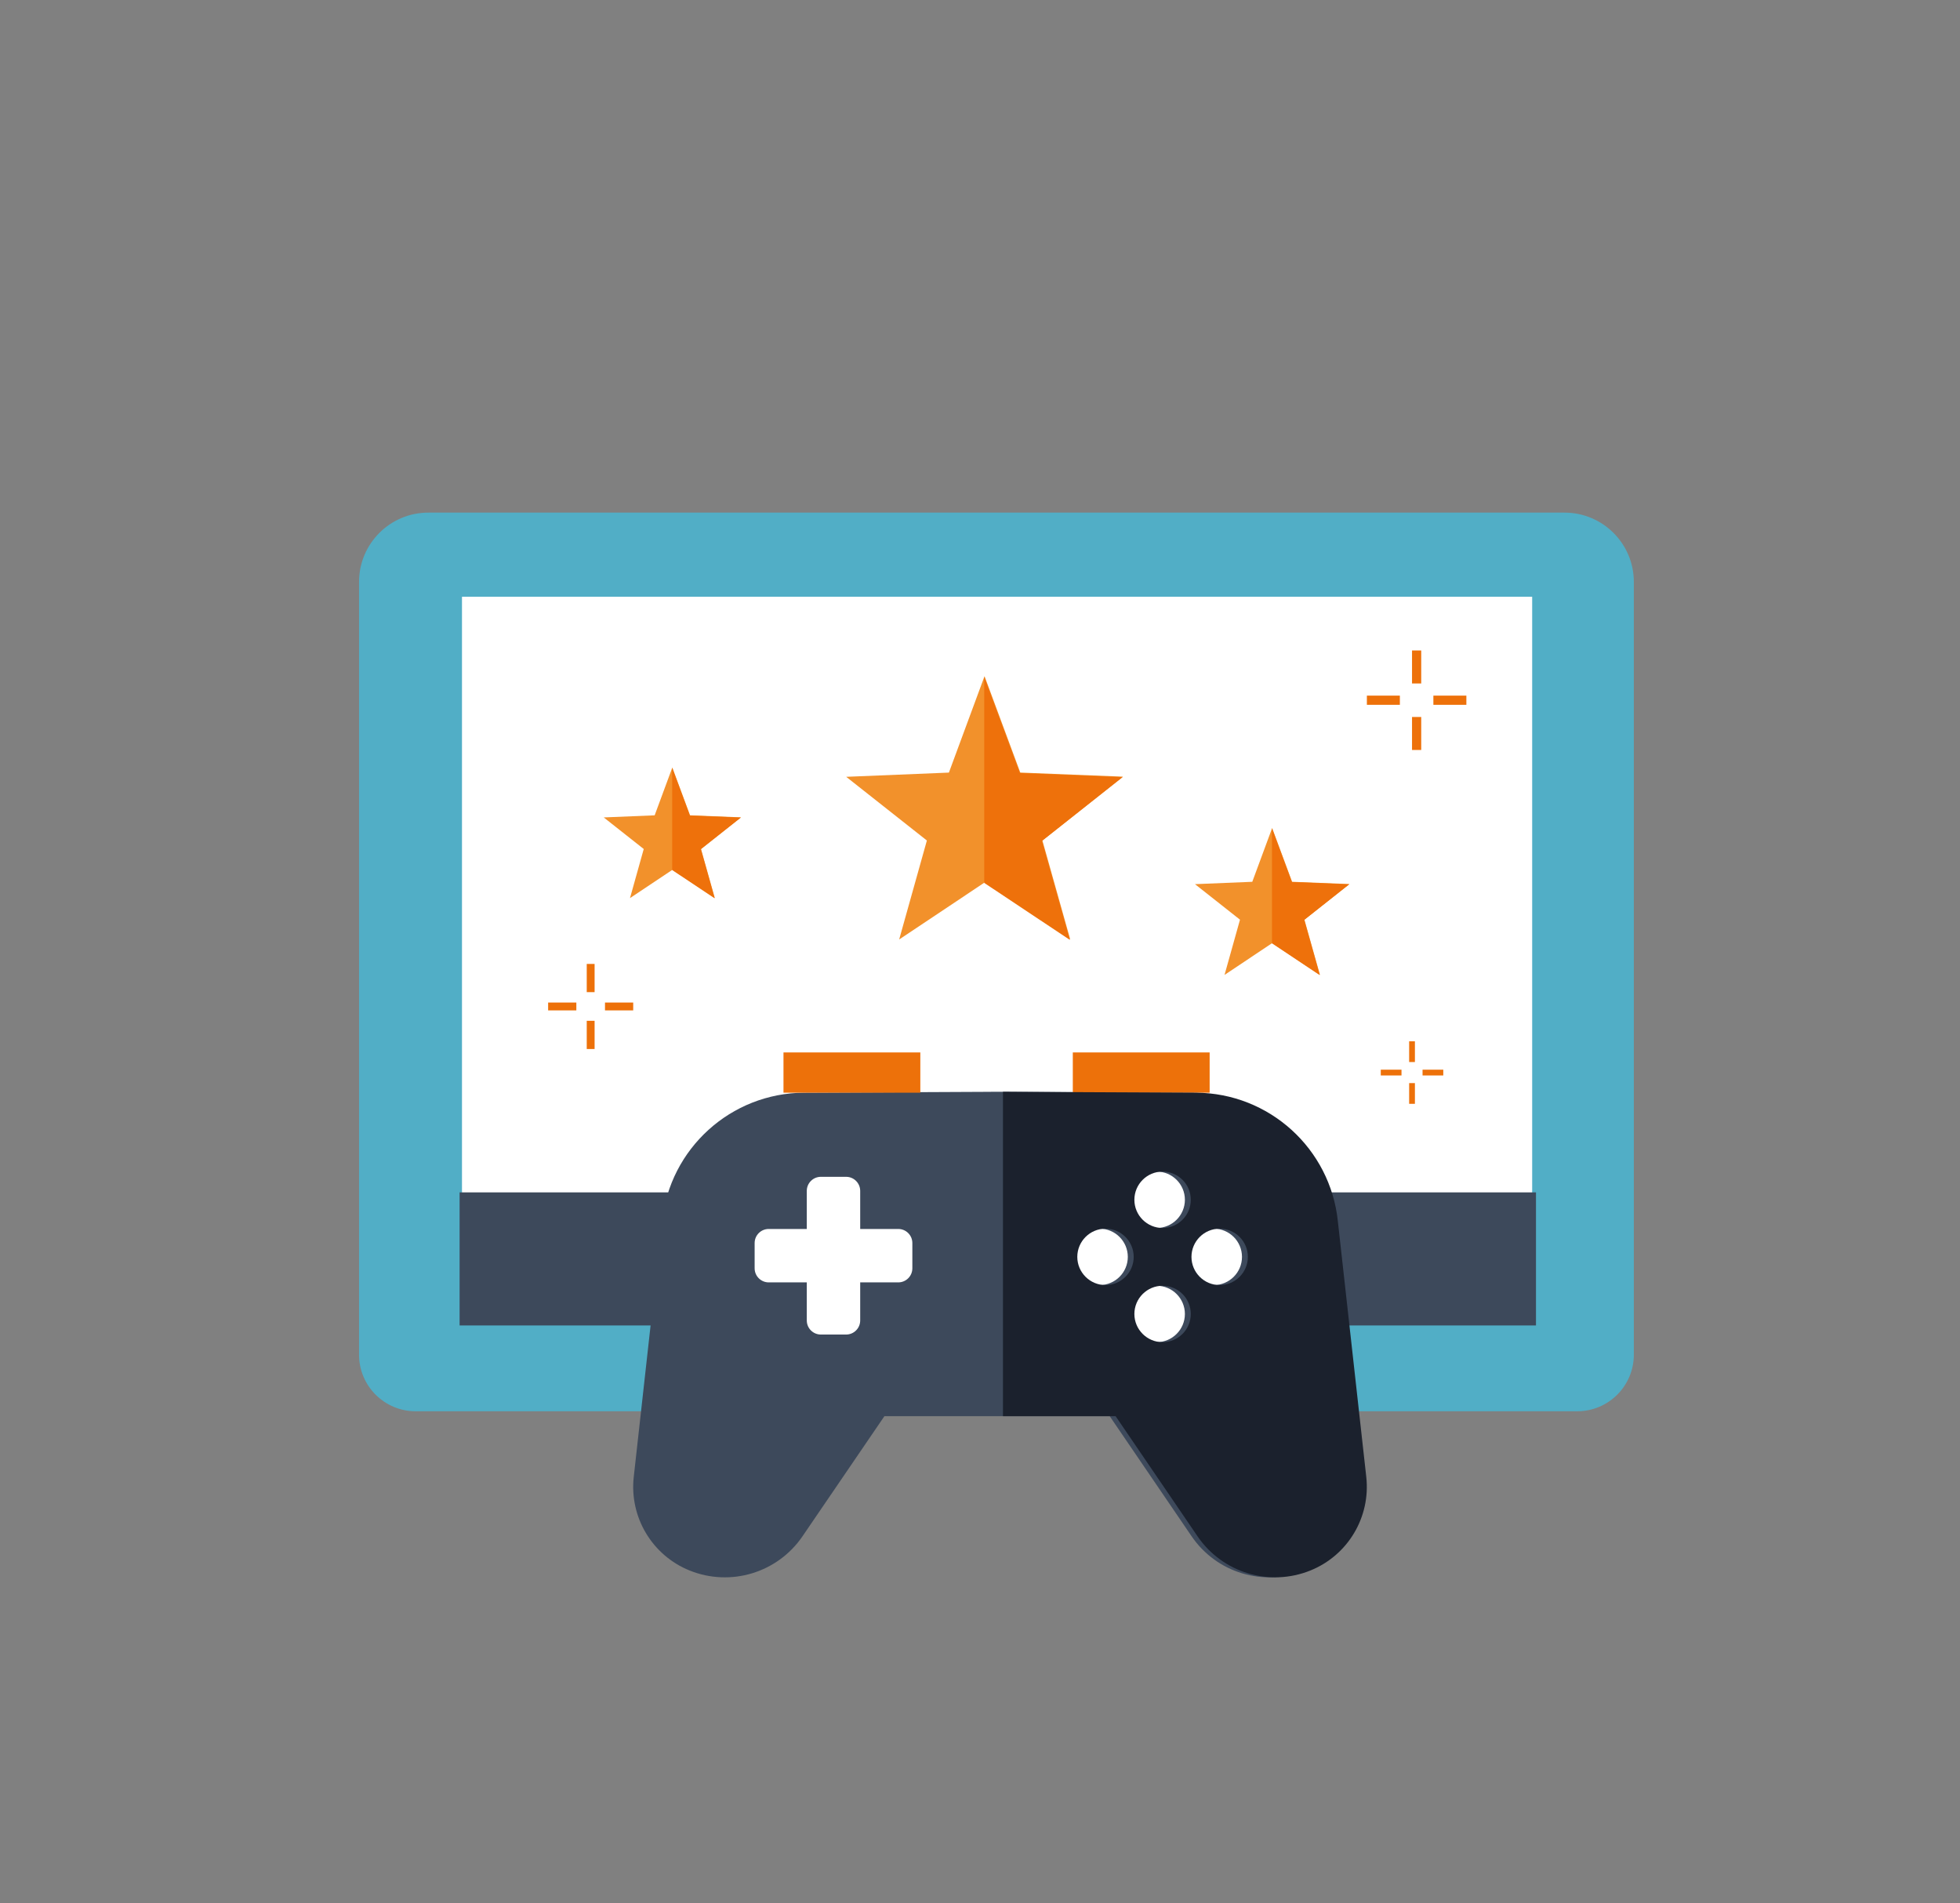 <?xml version="1.0" encoding="UTF-8"?>
<svg id="Calque_1" xmlns="http://www.w3.org/2000/svg" version="1.1" viewBox="0 0 380.167 369.141">
  <rect x="0" y="0" width="380.167" height="369.141" fill="#808080" stroke="none"/>
  <!-- Generator: Adobe Illustrator 29.1.0, SVG Export Plug-In . SVG Version: 2.1.0 Build 142)  -->
  <g>
    <path d="M305.919,273.7H80.623c-6.066,0-10.984-4.918-10.984-10.984V112.866c0-7.429,6.022-13.451,13.451-13.451h220.363c7.429,0,13.451,6.022,13.451,13.451v149.85c0,6.066-4.918,10.984-10.984,10.984Z" fill="#51aec6"/>
    <rect x="89.607" y="115.737" width="207.576" height="141.197" fill="#fff"/>
    <rect x="89.147" y="231.249" width="208.776" height="25.807" fill="#3d495b"/>
  </g>
  <g>
    <g>
      <circle cx="162.73" cy="244.901" r="21.261" fill="#fff"/>
      <circle cx="225.496" cy="244.901" r="21.261" fill="#fff"/>
    </g>
    <g>
      <path d="M263.864,286.433l-5.51-49.563c-1.462-14.126-13.329-24.883-27.531-24.953l-36.246-.171v-.011l-1.183.005-1.183-.005v.011l-36.246.171c-14.201.071-26.069,10.828-27.53,24.953l-5.51,49.563c-.865,7.785,3.551,15.195,10.81,18.138,7.956,3.225,17.084.466,21.922-6.626l15.886-23.292h43.701l15.886,23.292c4.837,7.092,13.966,9.852,21.922,6.626,7.259-2.943,11.676-10.353,10.81-18.138ZM176.962,245.973c0,1.509-1.223,2.732-2.732,2.732h-7.384v7.384c0,1.509-1.223,2.732-2.732,2.732h-4.896c-1.509,0-2.732-1.223-2.732-2.732v-7.384h-7.383c-1.509,0-2.732-1.223-2.732-2.732v-4.896c0-1.509,1.223-2.732,2.732-2.732h7.383v-7.383c0-1.509,1.223-2.732,2.732-2.732h4.896c1.509,0,2.732,1.223,2.732,2.732v7.383h7.384c1.509,0,2.732,1.223,2.732,2.732v4.896ZM213.283,249.229c-3.016,0-5.47-2.454-5.47-5.47s2.454-5.471,5.47-5.471,5.47,2.454,5.47,5.471-2.454,5.47-5.47,5.47ZM224.355,260.301c-3.016,0-5.47-2.454-5.47-5.47s2.454-5.471,5.47-5.471,5.471,2.454,5.471,5.471-2.454,5.47-5.471,5.47ZM224.355,238.156c-3.016,0-5.47-2.454-5.47-5.471s2.454-5.47,5.47-5.47,5.471,2.454,5.471,5.47-2.454,5.471-5.471,5.471ZM235.428,249.229c-3.016,0-5.47-2.454-5.47-5.47s2.454-5.471,5.47-5.471,5.471,2.454,5.471,5.471-2.454,5.47-5.471,5.47Z" fill="#3d495b"/>
      <rect x="151.967" y="204.108" width="26.542" height="7.808" fill="#ed710a"/>
      <rect x="208.085" y="204.108" width="26.542" height="7.808" fill="#ed710a"/>
    </g>
    <path d="M265.006,286.433l-5.51-49.563c-1.461-14.126-13.329-24.883-27.53-24.953l-36.246-.171v-.011l-1.183.005v62.912h21.85l15.886,23.292c4.837,7.092,13.965,9.852,21.921,6.626,7.259-2.943,11.676-10.353,10.811-18.138ZM214.426,249.229c-3.016,0-5.47-2.454-5.47-5.47s2.454-5.471,5.47-5.471,5.47,2.454,5.47,5.471-2.454,5.47-5.47,5.47ZM225.498,260.301c-3.016,0-5.47-2.454-5.47-5.47s2.454-5.471,5.47-5.471,5.471,2.454,5.471,5.471-2.454,5.47-5.471,5.47ZM225.498,238.156c-3.016,0-5.47-2.454-5.47-5.471s2.454-5.47,5.47-5.47,5.471,2.454,5.471,5.47-2.454,5.471-5.471,5.471ZM236.57,249.229c-3.016,0-5.47-2.454-5.47-5.47s2.454-5.471,5.47-5.471,5.471,2.454,5.471,5.471-2.454,5.47-5.471,5.47Z" fill="#1b212d"/>
  </g>
  <g>
    <g>
      <rect x="273.881" y="139.05" width="1.782" height="6.399" fill="#ed710a"/>
      <rect x="273.881" y="126.152" width="1.782" height="6.399" fill="#ed710a"/>
    </g>
    <g>
      <rect x="280.33" y="132.601" width="1.782" height="6.399" transform="translate(145.421 417.021) rotate(-90)" fill="#ed710a"/>
      <rect x="267.432" y="132.601" width="1.782" height="6.399" transform="translate(132.523 404.123) rotate(-90)" fill="#ed710a"/>
    </g>
  </g>
  <g>
    <g>
      <rect x="113.806" y="197.973" width="1.524" height="5.472" fill="#ed710a"/>
      <rect x="113.806" y="186.943" width="1.524" height="5.472" fill="#ed710a"/>
    </g>
    <g>
      <rect x="119.321" y="192.458" width="1.524" height="5.472" transform="translate(-75.111 315.277) rotate(-90)" fill="#ed710a"/>
      <rect x="108.291" y="192.458" width="1.524" height="5.472" transform="translate(-86.141 304.247) rotate(-90)" fill="#ed710a"/>
    </g>
  </g>
  <g>
    <g>
      <rect x="273.321" y="210.054" width="1.12" height="4.02" fill="#ed710a"/>
      <rect x="273.321" y="201.95" width="1.12" height="4.02" fill="#ed710a"/>
    </g>
    <g>
      <rect x="277.373" y="206.002" width="1.12" height="4.02" transform="translate(69.921 485.945) rotate(-90)" fill="#ed710a"/>
      <rect x="269.269" y="206.002" width="1.12" height="4.02" transform="translate(61.817 477.841) rotate(-90)" fill="#ed710a"/>
    </g>
  </g>
  <g>
    <polygon points="207.584 182.186 190.987 171.14 174.403 182.206 179.78 163.008 164.131 150.655 184.051 149.836 190.963 131.136 197.897 149.828 217.818 150.623 202.184 162.994 207.584 182.186" fill="#f2912b"/>
    <polygon points="197.823 149.923 190.906 131.276 190.906 171.239 190.913 171.235 207.51 182.281 202.11 163.089 217.744 150.718 197.823 149.923" fill="#ee710b"/>
  </g>
  <g>
    <polygon points="256.023 189.063 246.764 182.9 237.513 189.073 240.512 178.363 231.782 171.472 242.895 171.015 246.751 160.583 250.62 171.011 261.733 171.454 253.011 178.356 256.023 189.063" fill="#f2912b"/>
    <polygon points="250.578 171.063 246.719 160.661 246.719 182.956 246.723 182.953 255.982 189.115 252.97 178.409 261.692 171.507 250.578 171.063" fill="#ee710b"/>
  </g>
  <g>
    <polygon points="138.65 174.167 130.419 168.689 122.195 174.177 124.861 164.656 117.101 158.53 126.979 158.124 130.407 148.85 133.846 158.12 143.726 158.514 135.972 164.649 138.65 174.167" fill="#f2912b"/>
    <polygon points="133.81 158.167 130.379 148.919 130.379 168.738 130.383 168.736 138.613 174.214 135.936 164.696 143.689 158.561 133.81 158.167" fill="#ee710b"/>
  </g>
</svg>